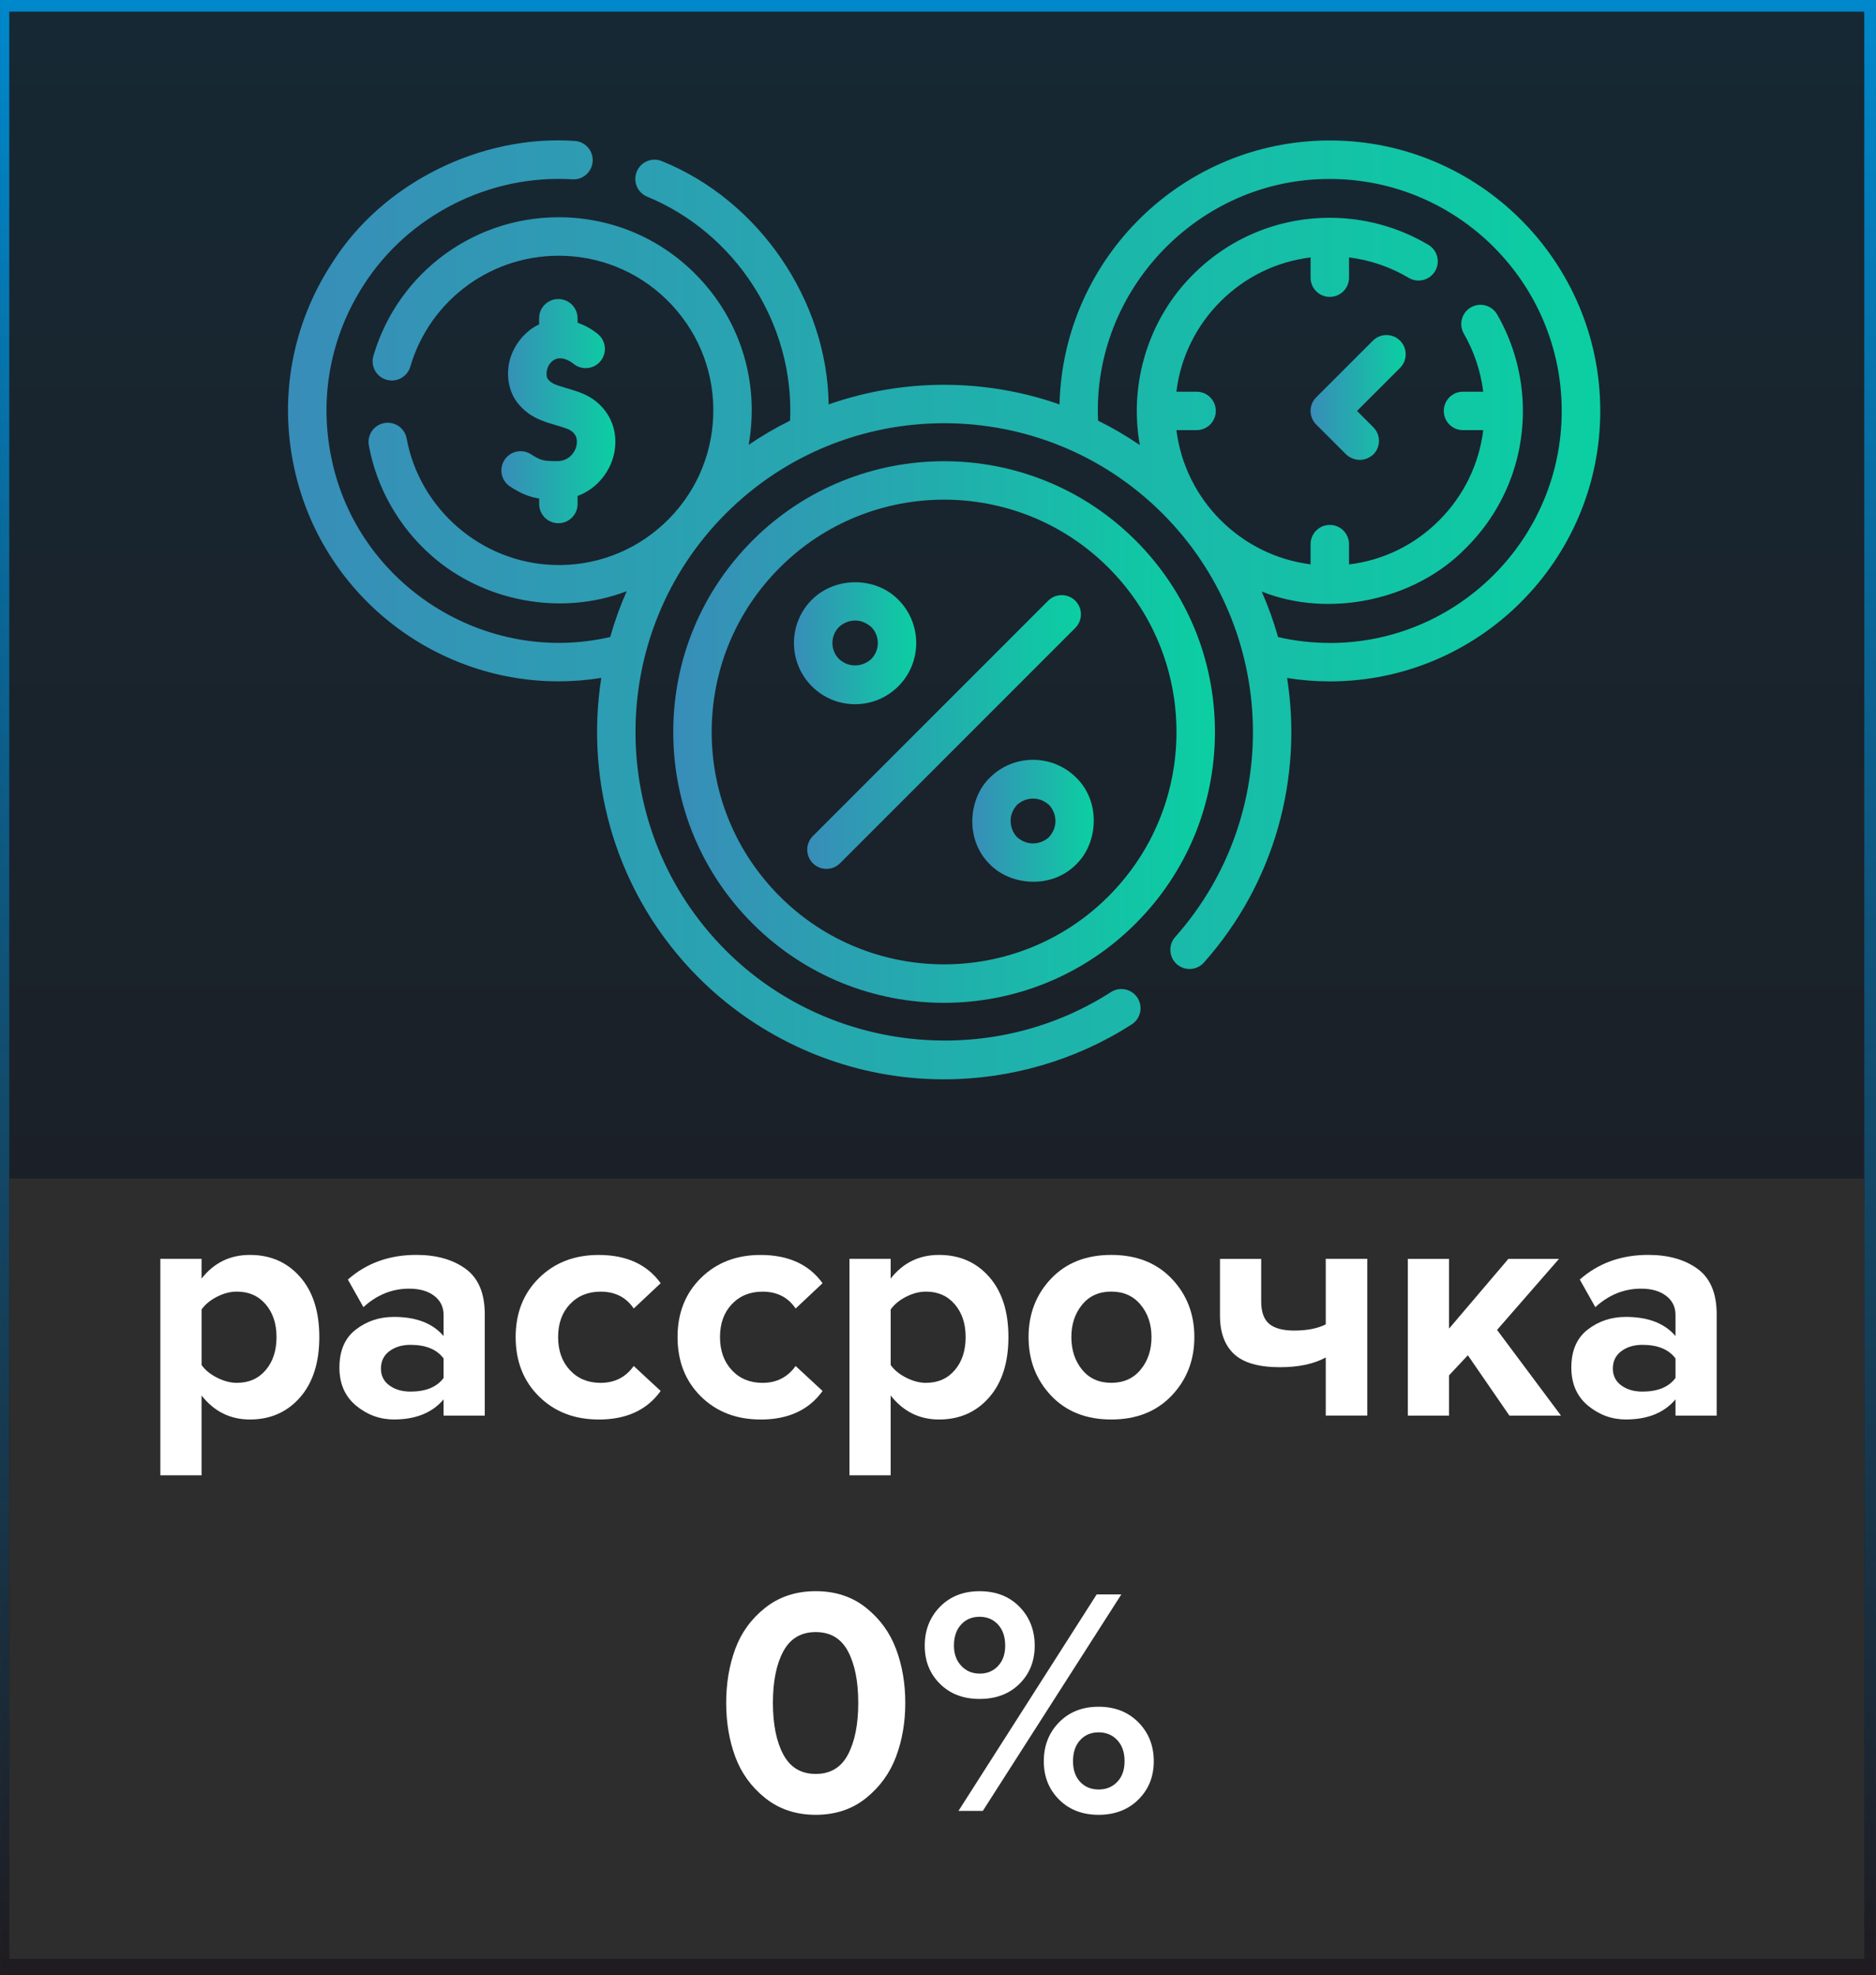 <?xml version="1.0" encoding="UTF-8"?>
<!DOCTYPE svg PUBLIC "-//W3C//DTD SVG 1.1//EN" "http://www.w3.org/Graphics/SVG/1.1/DTD/svg11.dtd">
<!-- Creator: CorelDRAW 2020 (64-Bit) -->
<svg xmlns="http://www.w3.org/2000/svg" xml:space="preserve" width="18.522mm" height="19.494mm" version="1.1" style="shape-rendering:geometricPrecision; text-rendering:geometricPrecision; image-rendering:optimizeQuality; fill-rule:evenodd; clip-rule:evenodd"
viewBox="0 0 601.83 633.44"
 xmlns:xlink="http://www.w3.org/1999/xlink"
 xmlns:xodm="http://www.corel.com/coreldraw/odm/2003">
 <rect x="0" y="0" width="601.83" height="633.44" fill="#333333" stroke="none"/>
 <defs>
  <style type="text/css">
   <![CDATA[
    .fil2 {fill:#2D2D2D}
    .fil3 {fill:white;fill-rule:nonzero}
    .fil0 {fill:url(#id0)}
    .fil1 {fill:url(#id1)}
    .fil8 {fill:url(#id2);fill-rule:nonzero}
    .fil4 {fill:url(#id3);fill-rule:nonzero}
    .fil5 {fill:url(#id4);fill-rule:nonzero}
    .fil9 {fill:url(#id5);fill-rule:nonzero}
    .fil7 {fill:url(#id6);fill-rule:nonzero}
    .fil10 {fill:url(#id7);fill-rule:nonzero}
    .fil6 {fill:url(#id8);fill-rule:nonzero}
   ]]>
  </style>
  <linearGradient id="id0" gradientUnits="userSpaceOnUse" x1="300.91" y1="0" x2="300.91" y2="633.44">
   <stop offset="0" style="stop-opacity:1; stop-color:#0088CC"/>
   <stop offset="1" style="stop-opacity:1; stop-color:#1F1B20"/>
  </linearGradient>
  <linearGradient id="id1" gradientUnits="userSpaceOnUse" x1="300.53" y1="3.74" x2="300.53" y2="628.2">
   <stop offset="0" style="stop-opacity:1; stop-color:#162833"/>
   <stop offset="1" style="stop-opacity:1; stop-color:#1F1B20"/>
  </linearGradient>
  <linearGradient id="id2" gradientUnits="userSpaceOnUse" x1="254.71" y1="206.29" x2="293.93" y2="206.29">
   <stop offset="0" style="stop-opacity:1; stop-color:#388DB8"/>
   <stop offset="1" style="stop-opacity:1; stop-color:#0BCFA2"/>
  </linearGradient>
  <linearGradient id="id3" gradientUnits="userSpaceOnUse" xlink:href="#id2" x1="160.83" y1="131.85" x2="197.41" y2="131.85">
  </linearGradient>
  <linearGradient id="id4" gradientUnits="userSpaceOnUse" xlink:href="#id2" x1="92.37" y1="195.59" x2="513.35" y2="195.59">
  </linearGradient>
  <linearGradient id="id5" gradientUnits="userSpaceOnUse" xlink:href="#id2" x1="311.92" y1="263.23" x2="350.89" y2="263.23">
  </linearGradient>
  <linearGradient id="id6" gradientUnits="userSpaceOnUse" xlink:href="#id2" x1="215.98" y1="234.76" x2="389.75" y2="234.76">
  </linearGradient>
  <linearGradient id="id7" gradientUnits="userSpaceOnUse" xlink:href="#id2" x1="258.97" y1="234.76" x2="346.77" y2="234.76">
  </linearGradient>
  <linearGradient id="id8" gradientUnits="userSpaceOnUse" xlink:href="#id2" x1="420.45" y1="127.47" x2="450.94" y2="127.47">
  </linearGradient>
 </defs>
 <g id="Слой_x0020_1">
  <g id="_1796392932048">
   <g>
    <rect class="fil0" x="-0" y="-0" width="601.83" height="633.44"/>
    <rect class="fil1" x="2.96" y="3.74" width="595.12" height="624.46"/>
    <rect class="fil2" x="2.96" y="377.99" width="595.12" height="250.21"/>
   </g>
   <g>
    <path class="fil3" d="M80.16 455.24c-6.31,0 -11.48,-2.57 -15.51,-7.7l0 25.6 -13.22 0 0 -69.43 13.22 0 0 6.35c3.96,-5.07 9.12,-7.6 15.51,-7.6 6.59,0 11.95,2.34 16.08,7.03 4.13,4.68 6.19,11.12 6.19,19.31 0,8.19 -2.06,14.64 -6.19,19.36 -4.13,4.72 -9.49,7.08 -16.08,7.08zm-4.16 -11.76c3.81,0 6.89,-1.35 9.21,-4.06 2.32,-2.7 3.49,-6.25 3.49,-10.62 0,-4.3 -1.16,-7.8 -3.49,-10.51 -2.33,-2.71 -5.4,-4.06 -9.21,-4.06 -2.15,0 -4.3,0.56 -6.45,1.67 -2.15,1.11 -3.78,2.46 -4.89,4.06l0 17.8c1.11,1.6 2.76,2.95 4.95,4.06 2.19,1.11 4.32,1.67 6.4,1.67z"/>
    <path id="1" class="fil3" d="M155.52 453.99l-13.22 0 0 -5.21c-3.61,4.3 -8.92,6.45 -15.93,6.45 -4.51,0 -8.55,-1.47 -12.13,-4.42 -3.57,-2.95 -5.36,-7.03 -5.36,-12.23 0,-5.41 1.75,-9.47 5.26,-12.18 3.5,-2.71 7.58,-4.06 12.23,-4.06 7.15,0 12.45,2.05 15.93,6.14l0 -6.77c0,-2.57 -1.01,-4.61 -3.02,-6.14 -2.01,-1.53 -4.69,-2.29 -8.02,-2.29 -5.48,0 -10.37,1.98 -14.68,5.93l-4.99 -8.85c5.97,-5.27 13.29,-7.91 21.96,-7.91 6.45,0 11.73,1.49 15.82,4.47 4.09,2.98 6.14,7.84 6.14,14.57l0 32.47zm-23.84 -7.7c4.93,0 8.47,-1.46 10.62,-4.37l0 -6.25c-2.15,-2.91 -5.69,-4.37 -10.62,-4.37 -2.71,0 -4.96,0.68 -6.77,2.03 -1.8,1.35 -2.71,3.21 -2.71,5.57 0,2.29 0.9,4.09 2.71,5.41 1.8,1.32 4.06,1.98 6.77,1.98z"/>
    <path id="2" class="fil3" d="M192.06 455.24c-7.77,0 -14.16,-2.46 -19.15,-7.39 -4.99,-4.93 -7.49,-11.28 -7.49,-19.05 0,-7.7 2.5,-14.02 7.49,-18.94 5,-4.93 11.38,-7.39 19.15,-7.39 8.88,0 15.51,3.02 19.88,9.06l-8.64 8.12c-2.43,-3.61 -5.97,-5.41 -10.62,-5.41 -4.03,0 -7.3,1.34 -9.84,4.01 -2.53,2.67 -3.8,6.19 -3.8,10.56 0,4.37 1.27,7.91 3.8,10.62 2.53,2.71 5.81,4.06 9.84,4.06 4.51,0 8.05,-1.81 10.62,-5.41l8.64 8.01c-4.37,6.11 -11,9.16 -19.88,9.16z"/>
    <path id="3" class="fil3" d="M244 455.24c-7.77,0 -14.16,-2.46 -19.15,-7.39 -4.99,-4.93 -7.49,-11.28 -7.49,-19.05 0,-7.7 2.5,-14.02 7.49,-18.94 5,-4.93 11.38,-7.39 19.15,-7.39 8.88,0 15.51,3.02 19.88,9.06l-8.64 8.12c-2.43,-3.61 -5.97,-5.41 -10.62,-5.41 -4.03,0 -7.3,1.34 -9.84,4.01 -2.53,2.67 -3.8,6.19 -3.8,10.56 0,4.37 1.27,7.91 3.8,10.62 2.53,2.71 5.81,4.06 9.84,4.06 4.51,0 8.05,-1.81 10.62,-5.41l8.64 8.01c-4.37,6.11 -11,9.16 -19.88,9.16z"/>
    <path id="4" class="fil3" d="M301.24 455.24c-6.31,0 -11.48,-2.57 -15.51,-7.7l0 25.6 -13.22 0 0 -69.43 13.22 0 0 6.35c3.96,-5.07 9.12,-7.6 15.51,-7.6 6.59,0 11.95,2.34 16.08,7.03 4.13,4.68 6.19,11.12 6.19,19.31 0,8.19 -2.06,14.64 -6.19,19.36 -4.13,4.72 -9.49,7.08 -16.08,7.08zm-4.16 -11.76c3.81,0 6.89,-1.35 9.21,-4.06 2.32,-2.7 3.49,-6.25 3.49,-10.62 0,-4.3 -1.16,-7.8 -3.49,-10.51 -2.33,-2.71 -5.4,-4.06 -9.21,-4.06 -2.15,0 -4.3,0.56 -6.45,1.67 -2.15,1.11 -3.78,2.46 -4.89,4.06l0 17.8c1.11,1.6 2.76,2.95 4.95,4.06 2.19,1.11 4.32,1.67 6.4,1.67z"/>
    <path id="5" class="fil3" d="M375.87 447.59c-4.86,5.1 -11.31,7.65 -19.36,7.65 -8.05,0 -14.48,-2.55 -19.31,-7.65 -4.82,-5.1 -7.23,-11.36 -7.23,-18.79 0,-7.42 2.41,-13.67 7.23,-18.74 4.83,-5.07 11.26,-7.6 19.31,-7.6 8.05,0 14.51,2.53 19.36,7.6 4.85,5.07 7.29,11.31 7.29,18.74 0,7.42 -2.43,13.69 -7.29,18.79zm-28.73 -8.33c2.29,2.81 5.41,4.22 9.36,4.22 3.96,0 7.1,-1.41 9.42,-4.22 2.33,-2.81 3.49,-6.3 3.49,-10.46 0,-4.09 -1.16,-7.55 -3.49,-10.36 -2.32,-2.81 -5.46,-4.22 -9.42,-4.22 -3.95,0 -7.08,1.41 -9.36,4.22 -2.29,2.81 -3.44,6.26 -3.44,10.36 0,4.16 1.15,7.65 3.44,10.46z"/>
    <path id="6" class="fil3" d="M391.38 403.72l13.22 0 0 13.63c0,3.4 0.87,5.81 2.6,7.24 1.73,1.42 4.41,2.13 8.01,2.13 4.09,0 7.46,-0.66 10.1,-1.98l0 -21.03 13.33 0 0 50.27 -13.33 0 0 -18.63c-3.81,2.08 -8.71,3.12 -14.67,3.12 -6.8,0 -11.71,-1.4 -14.73,-4.21 -3.02,-2.81 -4.53,-6.92 -4.53,-12.33l0 -18.22z"/>
    <polygon id="7" class="fil3" points="500.78,453.99 484.23,453.99 470.9,434.63 464.87,441.08 464.87,453.99 451.65,453.99 451.65,403.72 464.87,403.72 464.87,426.09 483.91,403.72 500.15,403.72 480.27,426.51 "/>
    <path id="8" class="fil3" d="M550.74 453.99l-13.22 0 0 -5.21c-3.61,4.3 -8.92,6.45 -15.93,6.45 -4.51,0 -8.55,-1.47 -12.13,-4.42 -3.57,-2.95 -5.36,-7.03 -5.36,-12.23 0,-5.41 1.75,-9.47 5.26,-12.18 3.5,-2.71 7.58,-4.06 12.23,-4.06 7.15,0 12.45,2.05 15.93,6.14l0 -6.77c0,-2.57 -1.01,-4.61 -3.02,-6.14 -2.01,-1.53 -4.69,-2.29 -8.02,-2.29 -5.48,0 -10.37,1.98 -14.68,5.93l-4.99 -8.85c5.97,-5.27 13.29,-7.91 21.96,-7.91 6.45,0 11.73,1.49 15.82,4.47 4.09,2.98 6.14,7.84 6.14,14.57l0 32.47zm-23.84 -7.7c4.93,0 8.47,-1.46 10.62,-4.37l0 -6.25c-2.15,-2.91 -5.69,-4.37 -10.62,-4.37 -2.71,0 -4.96,0.68 -6.77,2.03 -1.8,1.35 -2.71,3.21 -2.71,5.57 0,2.29 0.9,4.09 2.71,5.41 1.8,1.32 4.06,1.98 6.77,1.98z"/>
    <path id="9" class="fil3" d="M277.82 576.66c-4.44,3.57 -9.82,5.36 -16.13,5.36 -6.31,0 -11.71,-1.79 -16.19,-5.36 -4.47,-3.57 -7.68,-8 -9.63,-13.27 -1.94,-5.27 -2.91,-11.03 -2.91,-17.28 0,-6.25 0.97,-12 2.91,-17.28 1.94,-5.27 5.15,-9.68 9.63,-13.22 4.48,-3.54 9.87,-5.31 16.19,-5.31 6.32,0 11.69,1.77 16.13,5.31 4.44,3.54 7.65,7.95 9.63,13.22 1.98,5.27 2.97,11.03 2.97,17.28 0,6.25 -0.99,12 -2.97,17.28 -1.98,5.27 -5.19,9.7 -9.63,13.27zm-26.54 -14c2.22,4.17 5.69,6.25 10.41,6.25 4.72,0 8.17,-2.08 10.36,-6.25 2.18,-4.16 3.28,-9.68 3.28,-16.55 0,-6.87 -1.1,-12.37 -3.28,-16.5 -2.19,-4.13 -5.64,-6.19 -10.36,-6.19 -4.72,0 -8.19,2.06 -10.41,6.19 -2.22,4.13 -3.33,9.63 -3.33,16.5 0,6.87 1.11,12.39 3.33,16.55z"/>
    <path id="10" class="fil3" d="M314.25 544.86c-5.2,0 -9.44,-1.61 -12.7,-4.84 -3.26,-3.23 -4.89,-7.3 -4.89,-12.23 0,-4.99 1.63,-9.16 4.89,-12.49 3.26,-3.33 7.5,-4.99 12.7,-4.99 5.27,0 9.54,1.66 12.8,4.99 3.26,3.33 4.89,7.5 4.89,12.49 0,4.93 -1.63,9 -4.89,12.23 -3.26,3.23 -7.53,4.84 -12.8,4.84zm1.04 35.91l-7.81 0 44.34 -69.43 7.91 0 -44.44 69.43zm49.91 -3.64c-3.3,3.26 -7.55,4.89 -12.75,4.89 -5.21,0 -9.44,-1.63 -12.7,-4.89 -3.26,-3.26 -4.89,-7.36 -4.89,-12.28 0,-5 1.63,-9.16 4.89,-12.49 3.26,-3.33 7.49,-5 12.7,-5 5.2,0 9.45,1.67 12.75,5 3.29,3.33 4.94,7.49 4.94,12.49 0,4.93 -1.65,9.02 -4.94,12.28zm-50.95 -40.39c2.43,0 4.41,-0.82 5.93,-2.45 1.53,-1.63 2.29,-3.8 2.29,-6.51 0,-2.84 -0.76,-5.1 -2.29,-6.77 -1.53,-1.66 -3.5,-2.5 -5.93,-2.5 -2.43,0 -4.41,0.84 -5.93,2.5 -1.53,1.67 -2.29,3.92 -2.29,6.77 0,2.64 0.78,4.79 2.34,6.45 1.56,1.67 3.52,2.5 5.88,2.5zm32.27 34.71c1.52,1.63 3.5,2.45 5.93,2.45 2.43,0 4.42,-0.82 5.98,-2.45 1.56,-1.63 2.34,-3.83 2.34,-6.61 0,-2.85 -0.78,-5.1 -2.34,-6.77 -1.56,-1.67 -3.55,-2.5 -5.98,-2.5 -2.43,0 -4.41,0.83 -5.93,2.5 -1.53,1.66 -2.29,3.92 -2.29,6.77 0,2.77 0.76,4.98 2.29,6.61z"/>
    <g>
     <g>
      <path class="fil4" d="M178.8 147.88c-4.22,0.02 -5.31,-0.14 -8.43,-2.17 -2.85,-1.87 -6.67,-1.06 -8.53,1.79 -1.86,2.85 -1.06,6.67 1.79,8.54 3.51,2.29 6.26,3.37 9.33,3.84l0 1.75c0,3.41 2.76,6.17 6.16,6.17 3.41,0 6.17,-2.76 6.17,-6.17l0 -2.57c6.64,-2.45 10.88,-8.45 11.87,-14.38 1.41,-8.41 -3.15,-16 -11.35,-18.9 -1.56,-0.55 -2.97,-0.97 -4.22,-1.34 -3.42,-1.01 -4.65,-1.44 -5.81,-2.81 -0.3,-0.36 -0.63,-1.4 -0.34,-2.84 0.15,-0.73 0.7,-2.55 2.51,-3.48 2.63,-1.34 5.68,1.07 6.01,1.35 2.63,2.16 6.51,1.79 8.68,-0.84 2.16,-2.63 1.79,-6.51 -0.84,-8.68 -1.79,-1.48 -4.03,-2.79 -6.52,-3.63l0 -1.44c0,-3.41 -2.76,-6.17 -6.17,-6.17 -3.41,0 -6.17,2.76 -6.17,6.17l0 1.98c-4.14,1.83 -8.41,6.52 -9.61,12.3 -0.99,4.87 0.13,9.82 2.99,13.22 3.59,4.28 7.73,5.51 11.74,6.7 1.16,0.34 2.36,0.7 3.63,1.15 3.25,1.15 3.59,3.48 3.29,5.22 -0.42,2.51 -2.54,5.23 -6.2,5.25l0 0z"/>
      <path class="fil5" d="M426.61 45.05c-47.13,0 -85.59,37.78 -86.71,84.65 -23.92,-8.39 -50.15,-8.39 -74.07,0 -0.42,-33.26 -22.26,-65.41 -53.49,-78.02 -3.15,-1.31 -6.75,0.18 -8.06,3.33 -1.31,3.15 0.18,6.75 3.33,8.06 28.25,11.62 47.28,40.68 45.85,71.83 -4.57,2.26 -9.01,4.85 -13.3,7.77 0.52,-2.87 0.84,-5.79 0.95,-8.75 0.62,-16.53 -5.24,-32.32 -16.5,-44.44 -11.25,-12.13 -26.56,-19.15 -43.09,-19.76 -28.37,-1.06 -53.75,17.2 -61.74,44.41 -0.96,3.27 0.91,6.69 4.18,7.65 3.27,0.96 6.7,-0.91 7.66,-4.18 6.39,-21.78 26.72,-36.39 49.45,-35.55 13.24,0.49 25.49,6.11 34.51,15.82 9.01,9.71 13.71,22.35 13.22,35.59 -0.49,13.24 -6.12,25.5 -15.82,34.51 -9.71,9.01 -22.35,13.71 -35.59,13.21 -23.04,-0.86 -42.78,-17.91 -46.94,-40.55 -0.62,-3.35 -3.83,-5.57 -7.18,-4.95 -3.35,0.61 -5.57,3.83 -4.95,7.18 2.51,13.63 9.66,26.2 20.15,35.38 16.44,14.51 41.24,19.54 62.58,11.36 -2.12,4.79 -3.88,9.7 -5.29,14.69 -40.04,9.29 -80.99,-16.57 -89.4,-57.16 -4.1,-19.44 -0.39,-39.31 10.46,-55.96 14.18,-21.98 40.01,-35.31 66.79,-33.66 3.41,0.23 6.32,-2.39 6.52,-5.79 0.2,-3.4 -2.39,-6.32 -5.79,-6.52 -29.82,-2.06 -61.55,13.27 -77.86,39.23 -12.65,19.41 -16.98,42.58 -12.19,65.24 8.6,40.78 44.72,68.84 84.84,68.84 4.55,0 9.14,-0.36 13.76,-1.1 -5.31,33.99 5.09,69.99 31.22,96.12 18.09,18.09 42.05,29.47 67.45,32.05 3.74,0.38 7.49,0.57 11.24,0.57 21.3,0 42.35,-6.1 60.26,-17.61 2.87,-1.84 3.69,-5.66 1.86,-8.52 -1.84,-2.87 -5.66,-3.69 -8.52,-1.85 -38.87,24.98 -90.83,19.37 -123.56,-13.36 -38.63,-38.63 -38.63,-101.48 0,-140.11 38.63,-38.63 101.48,-38.63 140.11,0 37.04,37.04 38.83,96.69 4.06,135.8 -2.26,2.54 -2.03,6.44 0.51,8.71 2.54,2.26 6.44,2.03 8.71,-0.51 22.89,-25.75 31.68,-59.42 26.69,-91.26 4.52,0.72 9.11,1.09 13.72,1.09 47.83,0 86.74,-38.91 86.74,-86.74 0,-47.83 -38.91,-86.74 -86.74,-86.74l0 0zm0 161.14c-5.61,0 -11.17,-0.63 -16.59,-1.87 -1.4,-4.97 -3.16,-9.86 -5.26,-14.62 21.35,8.59 49.09,3.03 65.6,-14.03 11.74,-11.71 18.2,-27.3 18.2,-43.88 0,-10.88 -2.86,-21.58 -8.27,-30.95 -1.7,-2.95 -5.48,-3.96 -8.42,-2.26 -2.95,1.7 -3.96,5.48 -2.26,8.43 3.3,5.72 5.41,12.06 6.23,18.61l-6.49 0c-3.41,0 -6.17,2.76 -6.17,6.17 0,3.41 2.76,6.16 6.17,6.16l6.49 0c-1.35,10.95 -6.26,21.07 -14.19,28.99 -7.9,7.89 -17.96,12.76 -28.87,14.08l0 -6.5c0,-3.41 -2.76,-6.17 -6.17,-6.17 -3.41,0 -6.17,2.76 -6.17,6.17l0 6.47c-22.41,-2.84 -40.23,-20.65 -43.04,-43.04l6.48 0c3.41,0 6.16,-2.76 6.16,-6.16 0,-3.41 -2.76,-6.17 -6.16,-6.17l-6.49 0c1.34,-10.91 6.23,-21.01 14.13,-28.92 7.9,-7.9 18,-12.79 28.92,-14.14l0 6.49c0,3.41 2.76,6.17 6.17,6.17 3.41,0 6.17,-2.76 6.17,-6.17l0 -6.49c6.76,0.84 13.29,3.06 19.15,6.55 2.93,1.74 6.71,0.78 8.45,-2.14 1.74,-2.93 0.78,-6.71 -2.15,-8.45 -9.54,-5.67 -20.47,-8.67 -31.62,-8.67 -16.55,0 -32.11,6.44 -43.81,18.14 -14.14,14.01 -20.75,34.67 -17.14,54.75 -4.32,-2.95 -8.79,-5.56 -13.39,-7.83 -1.93,-41.85 32.28,-77.63 74.34,-77.51 41.03,0 74.4,33.38 74.4,74.4 0,41.03 -33.38,74.41 -74.4,74.41l0 0z"/>
      <path class="fil6" d="M440.42 109.26l-18.17 18.17c-2.41,2.41 -2.41,6.31 0,8.72l9.61 9.6c1.93,1.78 5.52,2.8 8.72,0 2.41,-2.41 2.41,-6.31 0,-8.72l-5.24 -5.24 13.81 -13.81c2.41,-2.41 2.41,-6.31 0,-8.72 -2.41,-2.41 -6.31,-2.41 -8.72,0l0 0z"/>
      <path class="fil7" d="M364.3 173.32c-33.87,-33.87 -88.99,-33.87 -122.87,0 -16.41,16.41 -25.45,38.23 -25.45,61.44 0,23.21 9.04,45.03 25.45,61.44 16.94,16.94 39.18,25.41 61.44,25.41 22.25,0 44.5,-8.47 61.44,-25.41 16.41,-16.41 25.45,-38.23 25.45,-61.44 0,-23.21 -9.04,-45.03 -25.45,-61.44zm-8.72 114.15c-29.07,29.07 -76.37,29.07 -105.43,0 -14.08,-14.08 -21.84,-32.8 -21.84,-52.71 0,-19.92 7.76,-38.63 21.84,-52.72 14.53,-14.53 33.62,-21.8 52.71,-21.8 19.09,0 38.18,7.27 52.72,21.8 14.08,14.08 21.84,32.8 21.84,52.72 0,19.91 -7.76,38.63 -21.84,52.71l0 0z"/>
      <path class="fil8" d="M274.32 225.84c5.24,0 10.17,-2.04 13.87,-5.75 7.65,-7.65 7.65,-20.1 0,-27.75 -7.21,-7.37 -20.12,-7.59 -27.75,0 -7.65,7.65 -7.65,20.1 0,27.75 3.7,3.71 8.63,5.75 13.87,5.75zm-5.15 -24.78c2.26,-2.09 6.46,-3.31 10.31,0 2.84,2.84 2.84,7.47 0,10.31 -2.17,2.06 -6.56,3.32 -10.31,0 -2.84,-2.84 -2.84,-7.46 0,-10.31z"/>
      <path class="fil9" d="M331.4 243.68c-5.24,0 -10.17,2.04 -13.87,5.74 -6.94,6.71 -8,19.94 0,27.75 6.7,6.94 19.94,8 27.75,0 6.94,-6.7 8,-19.94 0,-27.75 -3.7,-3.7 -8.63,-5.74 -13.87,-5.74zm5.15 24.77c-2.17,2.06 -6.55,3.32 -10.3,0 -2.06,-2.17 -3.32,-6.55 0,-10.3 2.17,-2.06 6.55,-3.32 10.3,0 2.06,2.17 3.32,6.56 0,10.3z"/>
      <path class="fil10" d="M344.96 192.66c-2.41,-2.4 -6.31,-2.4 -8.72,0l-75.47 75.47c-2.41,2.41 -2.41,6.31 0,8.72 1.21,1.21 2.78,1.81 4.36,1.81 1.58,0 3.16,-0.6 4.36,-1.81l75.47 -75.47c2.41,-2.41 2.41,-6.31 0,-8.72l0 0z"/>
     </g>
    </g>
   </g>
  </g>
 </g>
</svg>
